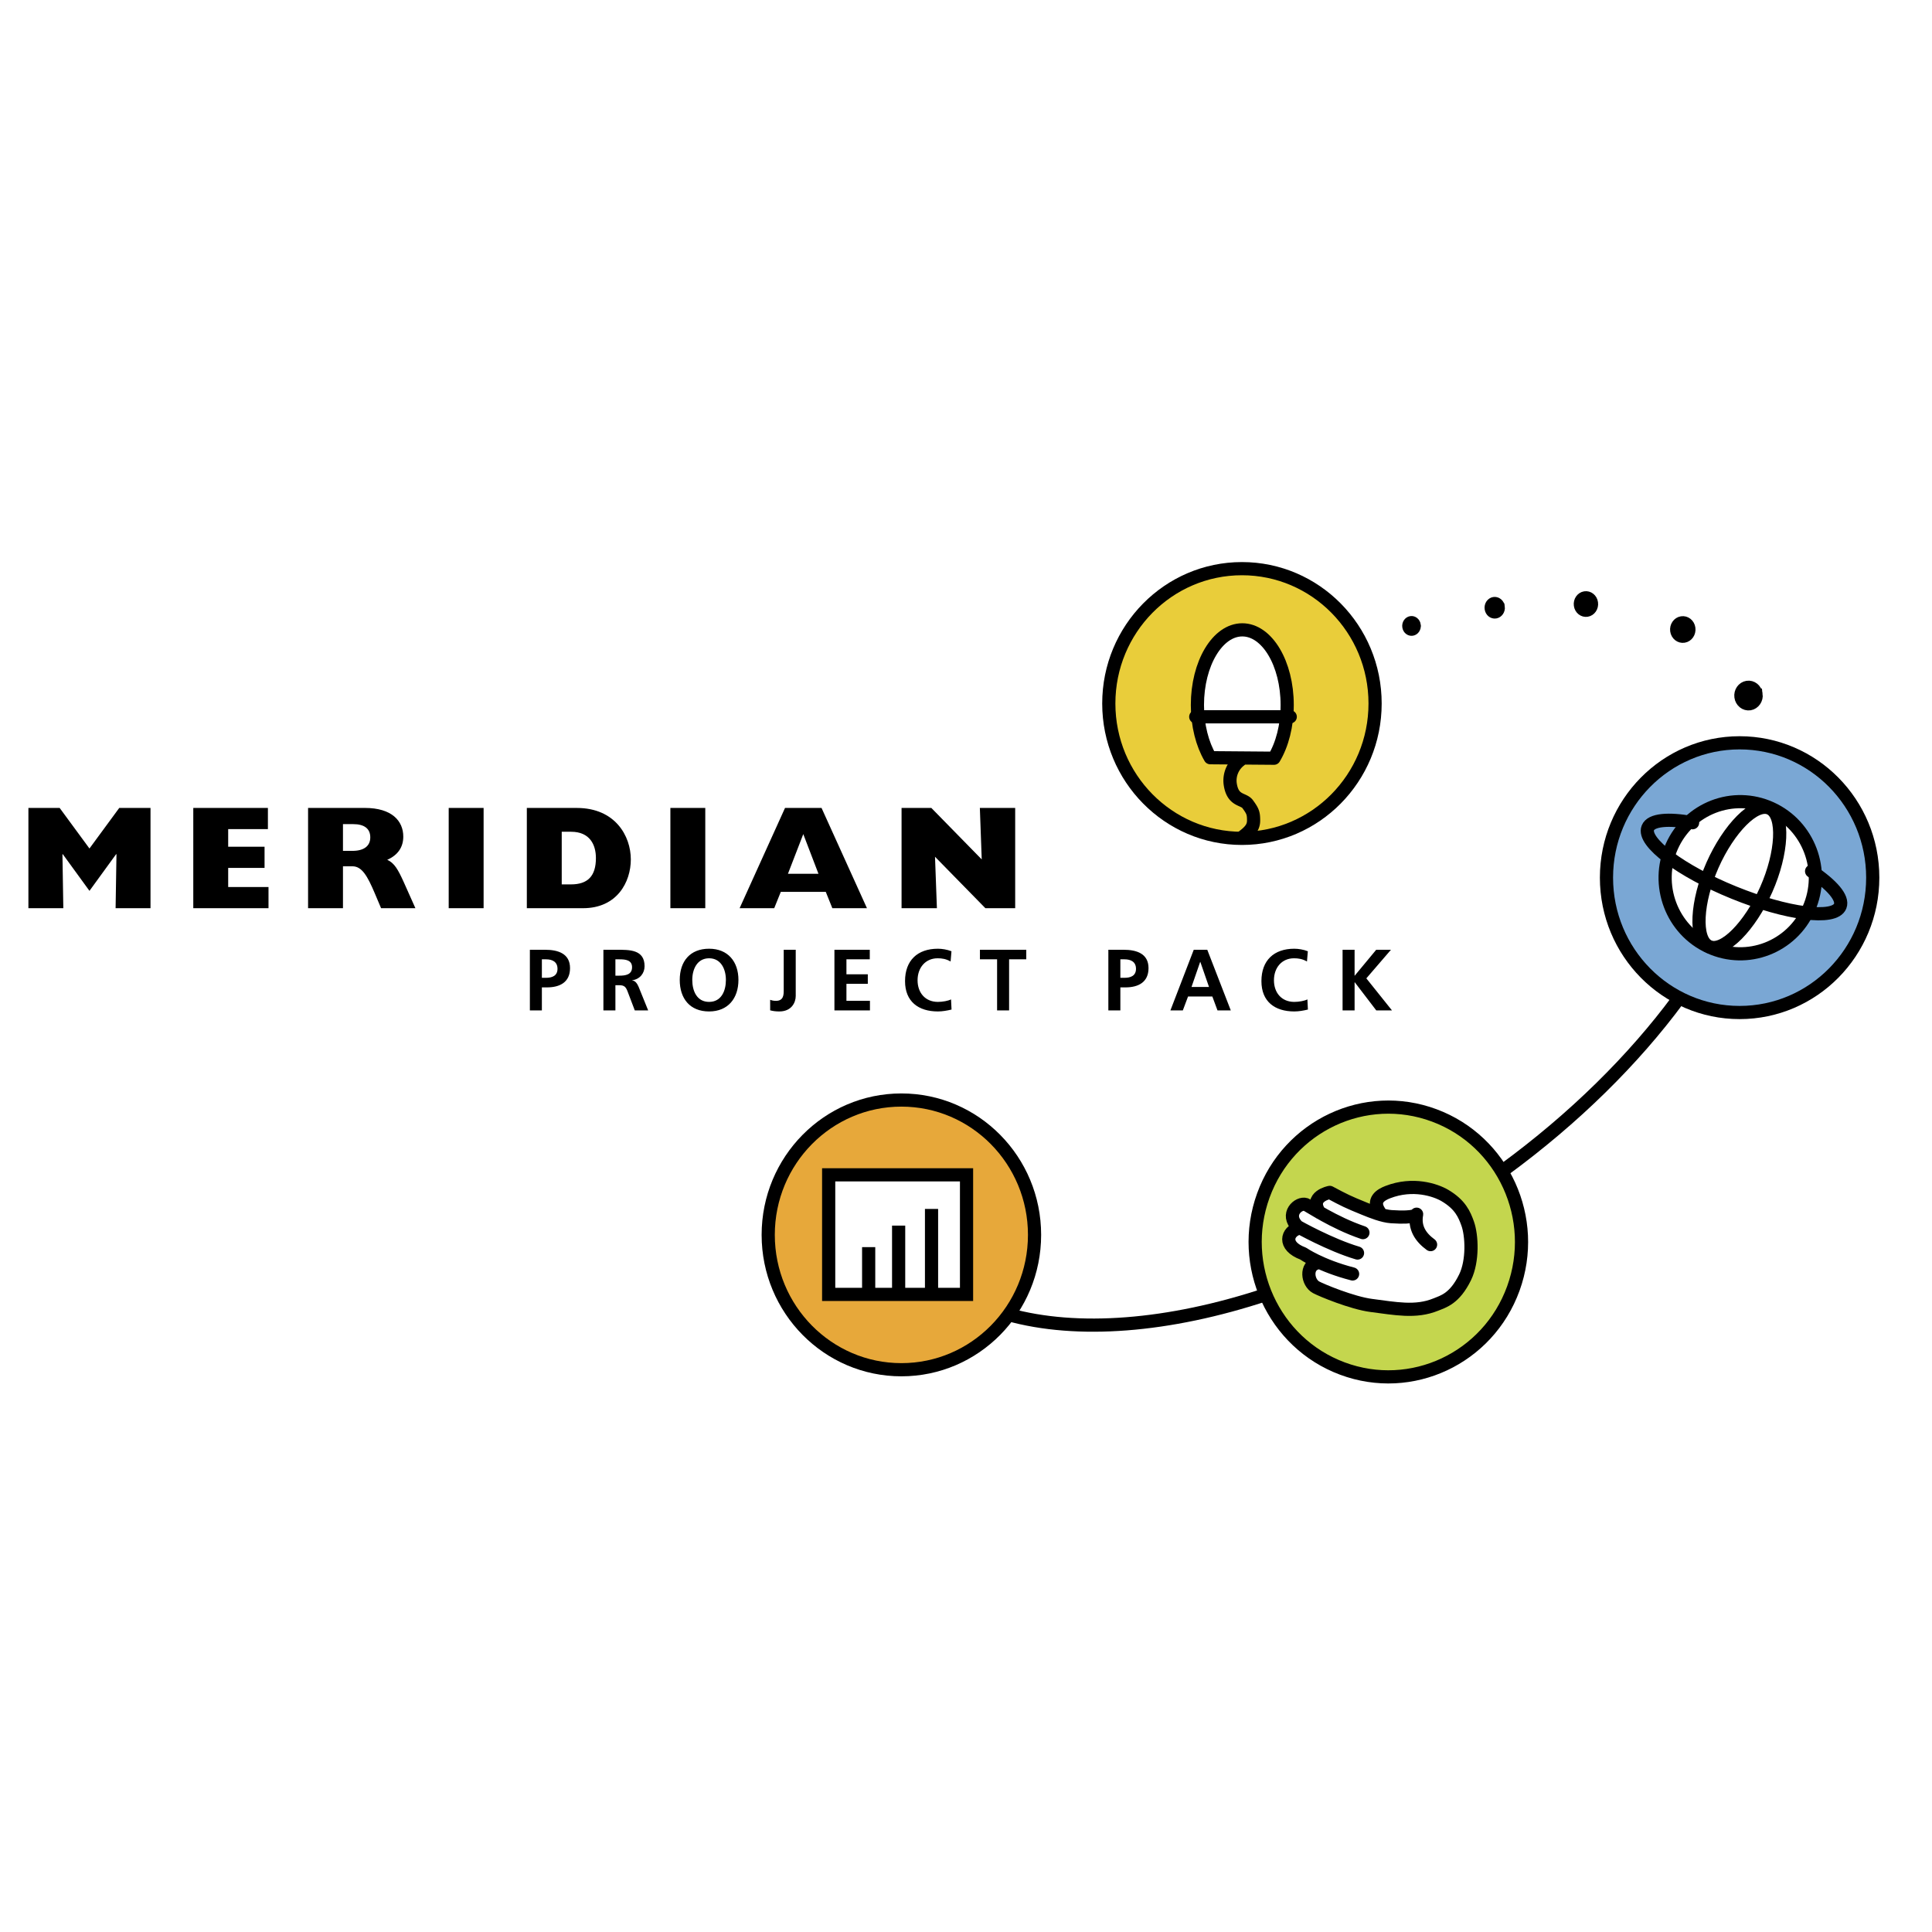 <svg xmlns="http://www.w3.org/2000/svg" width="2500" height="2500" viewBox="0 0 192.756 192.756"><path fill-rule="evenodd" clip-rule="evenodd" fill="#fff" d="M0 0h192.756v192.756H0V0z"/><path d="M150.021 116.734c7.092-5.188 12.99-11.051 17.391-17.006m-66.859 31.411c6.941 1.936 16.037 1.227 25.758-1.986" fill="none" stroke="#000" stroke-width="1.315" stroke-miterlimit="2.613"/><path d="M137.193 70.188c0-7.429-5.949-13.453-13.285-13.453s-13.283 6.024-13.283 13.453c0 7.433 5.947 13.456 13.283 13.456s13.285-6.024 13.285-13.456z" fill-rule="evenodd" clip-rule="evenodd" fill="#e9cd3a" stroke="#000" stroke-width="1.315" stroke-miterlimit="2.613"/><path d="M127.109 75.648c.812-1.357 1.314-3.235 1.314-5.308 0-4.141-2.004-7.5-4.48-7.5-2.473 0-4.477 3.359-4.477 7.5 0 2.048.49 3.903 1.283 5.257l6.36.051z" fill-rule="evenodd" clip-rule="evenodd" fill="#fff" stroke="#000" stroke-width="1.315" stroke-linecap="round" stroke-linejoin="round" stroke-miterlimit="2.613"/><path d="M119.301 71.515h9.426m-5.012 4.339a2.551 2.551 0 0 0-.98 2.34c.248 1.779 1.32 1.453 1.75 2.04.512.704.586.9.586 1.632 0 .666-.363 1.074-1.043 1.59" fill="none" stroke="#000" stroke-width="1.315" stroke-linecap="round" stroke-linejoin="round" stroke-miterlimit="2.613"/><path d="M141.598 62.326c-.064-.457-.459-.772-.883-.704-.426.069-.721.494-.656.95.062.457.459.77.885.704.423-.068.716-.491.654-.95zM149.982 60.497c-.066-.508-.508-.855-.982-.783-.473.078-.797.547-.725 1.055.068.509.506.859.98.785.472-.076.8-.551.727-1.057z" fill-rule="evenodd" clip-rule="evenodd" stroke="#000" stroke-width=".303" stroke-miterlimit="2.613"/><path d="M159.082 60.128c-.07-.509-.508-.856-.98-.781-.471.075-.797.546-.727 1.053.068.509.508.857.979.784.472-.076.8-.546.728-1.056z" fill-rule="evenodd" clip-rule="evenodd" stroke="#000" stroke-width=".708" stroke-miterlimit="2.613"/><path d="M168.748 62.67c-.068-.509-.508-.857-.982-.781-.473.074-.799.545-.729 1.054.07.508.51.857.982.781.473-.073.799-.545.729-1.054z" fill-rule="evenodd" clip-rule="evenodd" stroke="#000" stroke-width=".809" stroke-miterlimit="2.613"/><path d="M175.305 69.257c-.07-.508-.508-.857-.982-.781-.473.076-.799.546-.729 1.055.07.507.512.857.984.784.471-.079.799-.55.727-1.058z" fill-rule="evenodd" clip-rule="evenodd" stroke="#000" stroke-width="1.113" stroke-miterlimit="2.613"/><path d="M103.217 123.203c0-7.43-5.947-13.453-13.285-13.453-7.337 0-13.287 6.023-13.287 13.453s5.95 13.455 13.287 13.455c7.338 0 13.285-6.025 13.285-13.455z" fill-rule="evenodd" clip-rule="evenodd" fill="#e7a83a" stroke="#000" stroke-width="1.315" stroke-miterlimit="2.613"/><path fill-rule="evenodd" clip-rule="evenodd" fill="#fff" stroke="#000" stroke-width="1.315" stroke-miterlimit="2.613" d="M96.432 129.143H82.677v-11.93h13.755v11.93z"/><path d="M86.667 128.922v-4.496m2.99 4.496v-6.643m3.282 6.643v-8.307" fill="none" stroke="#000" stroke-width="1.315" stroke-miterlimit="2.613"/><path d="M186.844 87.563c0-7.429-5.947-13.453-13.283-13.453s-13.283 6.024-13.283 13.453c0 7.432 5.947 13.456 13.283 13.456s13.283-6.024 13.283-13.456z" fill-rule="evenodd" clip-rule="evenodd" fill="#7aa7d4" stroke="#000" stroke-width="1.315" stroke-miterlimit="2.613"/><path d="M180.463 90.675c1.695-3.823.002-8.314-3.771-10.028-3.777-1.716-8.211-.004-9.904 3.819-1.695 3.826-.004 8.316 3.773 10.03 3.775 1.715 8.212.005 9.902-3.821z" fill-rule="evenodd" clip-rule="evenodd" fill="#fff" stroke="#000" stroke-width="1.315" stroke-linecap="round" stroke-linejoin="round" stroke-miterlimit="2.613"/><path d="M176.219 88.747c1.605-3.625 1.834-7.429.354-8.101-1.482-.672-4.107 2.038-5.717 5.668-1.605 3.63-1.84 7.448-.359 8.122 1.482.671 4.114-2.06 5.722-5.689m-7.35-6.664c-2.416-.44-4.141-.298-4.463.516-.561 1.41 3.285 4.302 8.584 6.456s10.049 2.76 10.605 1.351c.324-.812-.814-2.114-2.852-3.486" fill="none" stroke="#000" stroke-width="1.315" stroke-linecap="round" stroke-linejoin="round" stroke-miterlimit="2.613"/><path fill-rule="evenodd" clip-rule="evenodd" d="M6.317 90.611H2.834V80.609h3.119l2.972 4.046 2.972-4.046h3.119v10.002h-3.483l.087-5.367-.029-.031-2.666 3.668-2.667-3.668-.029.031.088 5.367zM19.284 80.609h7.445v2.111h-3.963v1.761h3.629v2.111h-3.629v1.907h4.023v2.112h-7.505V80.609zM34.218 84.891v-2.668h1.02c1.093 0 1.705.439 1.705 1.32 0 .879-.655 1.348-1.777 1.348h-.948zm-3.481 5.72h3.481v-4.18h.947c.947 0 1.501.982 2.229 2.699l.626 1.481h3.425l-1.18-2.641c-.54-1.187-.918-1.877-1.632-2.185 1.063-.469 1.603-1.262 1.603-2.317 0-1.57-1.15-2.86-3.831-2.86h-5.668v10.003zM44.767 80.609h3.483v10.002h-3.483V80.609zM56.044 88.236v-5.251h.933c1.88 0 2.477 1.306 2.477 2.625 0 1.789-.802 2.626-2.491 2.626h-.919zm-3.482 2.375h5.61c3.381 0 4.765-2.596 4.765-4.869 0-2.317-1.545-5.133-5.392-5.133h-4.983v10.002zM66.884 80.609h3.482v10.002h-3.482V80.609zM78.613 87.179l1.53-3.96 1.516 3.96h-3.046zm-4.822 3.432h3.453l.656-1.628h4.488l.655 1.628h3.453l-4.531-10.002h-3.643l-4.531 10.002zM89.949 80.609h2.972l5.026 5.133-.187-5.133h3.525v10.002h-2.973l-5.026-5.133.189 5.133h-3.526V80.609zM54.063 95.712h.42c.616 0 1.139.242 1.139.946 0 .701-.539.898-1.139.898h-.42v-1.844zm-1.198 5.097h1.198v-2.297h.506c1.284 0 2.303-.512 2.303-1.924 0-1.448-1.19-1.83-2.491-1.83h-1.515v6.051h-.001zM61.399 95.712h.394c.599 0 1.268.061 1.268.789 0 .755-.676.841-1.268.841h-.394v-1.63zm-1.198 5.097h1.198v-2.514h.385c.505 0 .659.174.831.625l.718 1.889h1.335l-.958-2.365c-.12-.27-.309-.598-.633-.625v-.018c.761-.104 1.232-.693 1.232-1.404 0-1.681-1.532-1.638-2.815-1.638h-1.292v6.05h-.001zM69.068 97.768c0-1.068.488-2.16 1.678-2.16 1.189 0 1.677 1.091 1.677 2.16 0 1.092-.453 2.191-1.677 2.191s-1.678-1.1-1.678-2.191zm-1.25 0c0 1.854 1.011 3.145 2.929 3.145 1.891 0 2.927-1.316 2.927-3.145 0-1.83-1.053-3.114-2.927-3.114-1.901 0-2.929 1.257-2.929 3.114zM76.84 99.75c.163.062.333.105.574.105.778 0 .778-.633.778-1.066v-4.031h1.198v4.611c0 .643-.411 1.543-1.635 1.543-.326 0-.583-.025-.916-.111V99.75h.001zM83.251 94.758h3.527v.954h-2.329v1.491h2.132v.953h-2.132v1.699h2.346v.954h-3.544v-6.051zM94.935 100.723c-.436.104-.907.189-1.361.189-1.935 0-3.278-.979-3.278-3.025 0-2.071 1.25-3.233 3.278-3.233.395 0 .917.079 1.354.252l-.086 1.022c-.455-.26-.864-.32-1.294-.32-1.231 0-2.002.953-2.002 2.193 0 1.23.753 2.158 2.028 2.158.472 0 1.028-.104 1.311-.25l.05 1.014zM99.48 95.712h-1.712v-.954h4.623v.954h-1.713v5.097H99.48v-5.097zM111.779 95.712h.42c.617 0 1.139.242 1.139.946 0 .701-.539.898-1.139.898h-.42v-1.844zm-1.199 5.097h1.199v-2.297h.506c1.283 0 2.303-.512 2.303-1.924 0-1.448-1.189-1.83-2.49-1.83h-1.518v6.051zM120.623 98.469h-1.746l.863-2.498h.018l.865 2.498zm-3.852 2.34h1.24l.521-1.387h2.424l.514 1.387h1.326l-2.346-6.05h-1.35l-2.329 6.05zM130.49 100.723c-.436.104-.906.189-1.361.189-1.934 0-3.277-.979-3.277-3.025 0-2.071 1.25-3.233 3.277-3.233.395 0 .918.079 1.354.252l-.086 1.022c-.453-.26-.863-.32-1.293-.32-1.232 0-2.002.953-2.002 2.193 0 1.23.752 2.158 2.027 2.158.473 0 1.027-.104 1.311-.25l.05 1.014zM133.949 94.758h1.199v2.601l2.157-2.601h1.472l-2.457 2.853 2.559 3.198h-1.567L135.164 98h-.016v2.809h-1.199v-6.051z"/><path d="M126.045 119.271c2.529-6.971 10.166-10.549 17.051-7.986 6.887 2.561 10.418 10.295 7.889 17.27-2.531 6.973-10.164 10.551-17.051 7.986-6.887-2.562-10.42-10.295-7.889-17.27z" fill-rule="evenodd" clip-rule="evenodd" fill="#c4d64e" stroke="#000" stroke-width="1.315" stroke-miterlimit="2.613"/><path d="M137.9 121.104a16.887 16.887 0 0 1-1.562-.574c-1.604-.65-1.984-.838-3.438-1.615 0 0-2.117.391-1.018 2.006l-.062-.045c-.707-.408-1.178-.707-1.309-.752-.713-.24-2.094.963-.814 2.201l.111.162c-1.172.328-1.629 1.762.434 2.529 0 0 .533.371 1.557.844l-.146.092c-1.207.291-.975 1.969-.105 2.434.518.277 3.605 1.566 5.512 1.809 2.35.297 4.416.732 6.426-.092.744-.305 1.873-.576 2.92-2.721.795-1.629.686-4.16.256-5.359-.326-.906-.732-1.896-2.279-2.805-.918-.535-3.176-1.309-5.701-.33-.691.271-1.643.992-.846 2.17l.064.046z" fill-rule="evenodd" clip-rule="evenodd" fill="#fff"/><path d="M137.637 120.92c-.797-1.176.121-1.709.814-1.979 2.521-.979 4.781-.207 5.699.33 1.545.908 1.953 1.896 2.279 2.803.43 1.201.539 3.73-.256 5.359-1.047 2.145-2.176 2.418-2.92 2.721-2.01.824-4.076.391-6.428.092-1.904-.24-4.994-1.531-5.51-1.809-.869-.465-1.104-2.141.104-2.434m4.561-3.023c-2.953-1.004-5.375-2.693-5.699-2.803-.713-.24-2.092.963-.814 2.199 0 0 3.23 1.826 5.973 2.639m7.289-.839c-1-.73-1.641-1.693-1.393-3.035 0 0 .008.422-2.533.246-.844-.059-1.934-.49-2.695-.803-1.605-.652-1.984-.838-3.438-1.617 0 0-2.117.391-1.018 2.006m-2.076 1.568c-1.17.326-1.627 1.76.434 2.527 0 0 1.738 1.211 4.939 2.035" fill="none" stroke="#000" stroke-width="1.315" stroke-linecap="round" stroke-linejoin="round" stroke-miterlimit="2.613"/></svg>